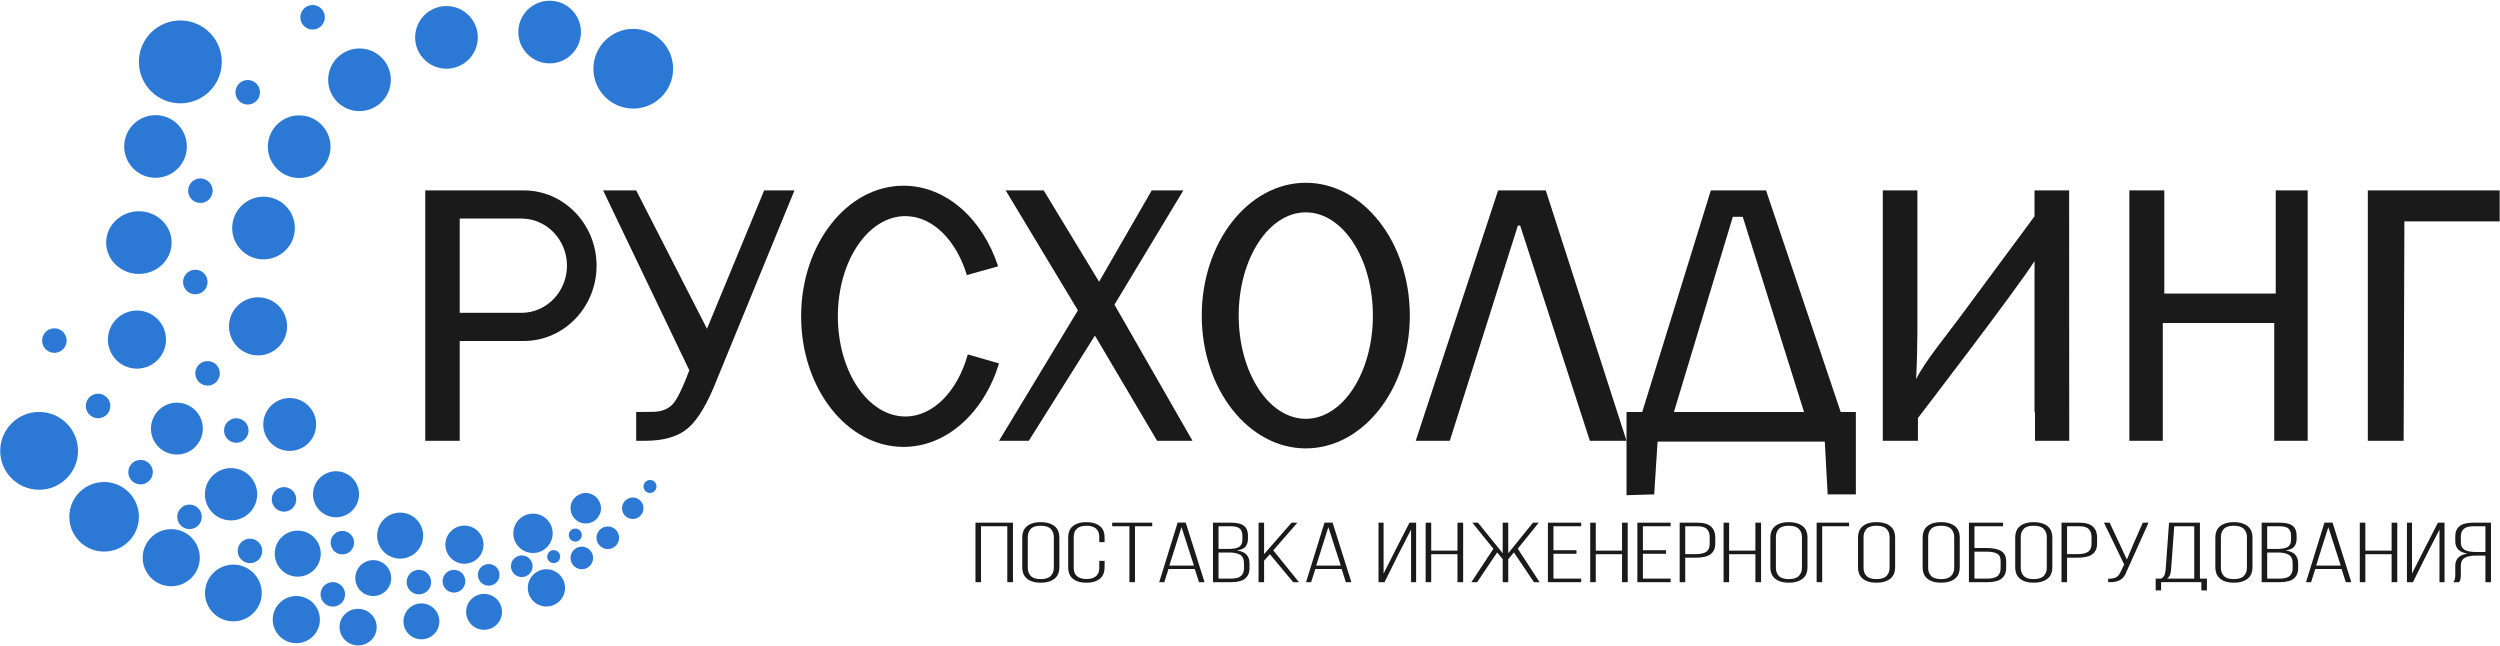 <?xml version="1.0" encoding="UTF-8"?> <svg xmlns="http://www.w3.org/2000/svg" width="2919" height="754" viewBox="0 0 2919 754" fill="none"> <path d="M1145.43 614.441V679.735H1138.96V610.273H1182.73V679.735H1176.12V614.441H1145.43Z" fill="#1A1A1A"></path> <path d="M1193.57 627.244C1193.57 624.73 1193.99 622.398 1194.84 620.248C1195.68 618.098 1196.97 616.246 1198.71 614.691C1200.44 613.136 1202.67 611.913 1205.4 611.019C1208.12 610.126 1211.35 609.68 1215.11 609.68C1218.86 609.68 1222.12 610.126 1224.89 611.019C1227.66 611.913 1229.94 613.136 1231.72 614.691C1233.5 616.246 1234.82 618.098 1235.66 620.248C1236.51 622.398 1236.93 624.73 1236.93 627.244V662.768C1236.93 665.282 1236.51 667.614 1235.66 669.764C1234.82 671.914 1233.5 673.766 1231.72 675.321C1229.94 676.876 1227.66 678.1 1224.89 678.993C1222.12 679.886 1218.86 680.332 1215.11 680.332C1211.35 680.332 1208.12 679.886 1205.4 678.993C1202.67 678.1 1200.44 676.876 1198.71 675.321C1196.97 673.766 1195.68 671.914 1194.84 669.764C1193.99 667.614 1193.57 665.282 1193.57 662.768V627.244ZM1200.05 663.066C1200.05 666.837 1201.2 669.963 1203.49 672.443C1205.79 674.924 1209.67 676.165 1215.11 676.165C1220.55 676.165 1224.47 674.924 1226.86 672.443C1229.26 669.963 1230.45 666.837 1230.45 663.066V626.946C1230.45 623.175 1229.26 620.049 1226.86 617.569C1224.47 615.088 1220.55 613.848 1215.11 613.848C1209.67 613.848 1205.79 615.088 1203.49 617.569C1201.2 620.049 1200.05 623.175 1200.05 626.946V663.066Z" fill="#1A1A1A"></path> <path d="M1268.46 609.688C1272.21 609.688 1275.43 610.134 1278.1 611.027C1280.78 611.921 1282.98 613.144 1284.72 614.699C1286.46 616.254 1287.72 618.106 1288.52 620.256C1289.32 622.406 1289.72 624.738 1289.72 627.252V633.007H1283.52V626.954C1283.52 625.102 1283.27 623.382 1282.75 621.794C1282.23 620.206 1281.36 618.817 1280.14 617.626C1278.92 616.436 1277.38 615.509 1275.5 614.848C1273.62 614.186 1271.32 613.856 1268.6 613.856C1265.88 613.856 1263.58 614.186 1261.7 614.848C1259.83 615.509 1258.28 616.436 1257.06 617.626C1255.84 618.817 1254.97 620.206 1254.45 621.794C1253.94 623.382 1253.68 625.102 1253.68 626.954V663.074C1253.68 664.926 1253.94 666.646 1254.45 668.234C1254.97 669.822 1255.84 671.194 1257.06 672.352C1258.28 673.51 1259.83 674.419 1261.7 675.081C1263.58 675.743 1265.88 676.073 1268.6 676.073C1271.32 676.073 1273.62 675.743 1275.5 675.081C1277.38 674.419 1278.92 673.51 1280.14 672.352C1281.36 671.194 1282.23 669.822 1282.75 668.234C1283.27 666.646 1283.52 664.926 1283.52 663.074V654.838H1289.72V662.776C1289.72 665.29 1289.32 667.622 1288.52 669.772C1287.72 671.922 1286.46 673.774 1284.72 675.329C1282.98 676.884 1280.78 678.108 1278.1 679.001C1275.43 679.894 1272.21 680.34 1268.46 680.34C1264.71 680.34 1261.49 679.894 1258.82 679.001C1256.14 678.108 1253.94 676.884 1252.2 675.329C1250.47 673.774 1249.2 671.922 1248.4 669.772C1247.6 667.622 1247.2 665.29 1247.2 662.776V627.252C1247.2 624.738 1247.6 622.406 1248.4 620.256C1249.2 618.106 1250.47 616.254 1252.2 614.699C1253.94 613.144 1256.14 611.921 1258.82 611.027C1261.49 610.134 1264.71 609.688 1268.46 609.688Z" fill="#1A1A1A"></path> <path d="M1318.72 679.743V614.449H1298.59V610.281H1345.33V614.449H1325.2V679.743H1318.72Z" fill="#1A1A1A"></path> <path d="M1364.33 664.368L1359.4 679.749H1353.49L1375.03 610.188H1384.46L1406.42 679.749H1399.95L1395.02 664.368H1364.33ZM1365.32 660.399H1394.03L1379.53 615.447L1365.32 660.399Z" fill="#1A1A1A"></path> <path d="M1436.97 610.281C1444.38 610.281 1449.59 611.538 1452.6 614.052C1455.6 616.566 1457.1 620.237 1457.1 625.067V629.036C1457.1 632.807 1456.19 635.85 1454.36 638.165C1452.53 640.481 1449.12 642.002 1444.15 642.73C1449.5 643.457 1453.3 645.128 1455.55 647.741C1457.8 650.354 1458.93 653.645 1458.93 657.614V663.667C1458.93 668.695 1457.24 672.631 1453.86 675.476C1450.48 678.321 1444.99 679.743 1437.39 679.743H1416.28V610.281H1436.97ZM1433.73 640.944C1436.64 640.944 1439.15 640.778 1441.26 640.447C1443.38 640.117 1445.14 639.538 1446.54 638.711C1447.95 637.884 1448.98 636.759 1449.64 635.337C1450.3 633.915 1450.63 632.112 1450.63 629.929V625.464C1450.63 621.825 1449.64 619.08 1447.67 617.227C1445.7 615.375 1442.09 614.449 1436.83 614.449H1422.75V640.944H1433.73ZM1437.39 675.575C1442.84 675.575 1446.71 674.55 1449.01 672.499C1451.31 670.448 1452.46 667.471 1452.46 663.568V657.317C1452.46 652.818 1451 649.659 1448.09 647.84C1445.18 646.021 1440.82 645.111 1435 645.111H1422.75V675.575H1437.39Z" fill="#1A1A1A"></path> <path d="M1482.72 647.096L1475.96 654.637V679.743H1469.49V610.281H1475.96V646.997L1508.06 610.281H1514.82L1486.66 642.631L1516.65 679.743H1509.89L1482.72 647.096Z" fill="#1A1A1A"></path> <path d="M1535.79 664.368L1530.86 679.749H1524.95L1546.49 610.188H1555.92L1577.88 679.749H1571.41L1566.48 664.368H1535.79ZM1536.78 660.399H1565.49L1550.99 615.447L1536.78 660.399Z" fill="#1A1A1A"></path> <path d="M1632.78 647.096L1616.59 679.743H1609.55V610.281H1615.47V669.721L1629.82 641.341L1645.73 610.281H1653.47V679.743H1647.56V618.319L1632.78 647.096Z" fill="#1A1A1A"></path> <path d="M1671.07 647.096V679.743H1664.59V610.281H1671.07V642.928H1701.76V610.281H1708.37V679.743H1701.76V647.096H1671.07Z" fill="#1A1A1A"></path> <path d="M1767.64 645.012L1761.02 652.951V679.743H1754.55V652.851L1748.07 645.012L1724.71 679.743H1717.95L1743.71 640.745L1719.07 610.281H1725.69L1754.55 646.004V610.281H1761.02V646.004L1789.88 610.281H1796.64L1772.14 640.646L1797.62 679.743H1791.01L1767.64 645.012Z" fill="#1A1A1A"></path> <path d="M1840.7 642.432V646.6H1813.81V675.575H1846.19V679.743H1807.34V610.281H1846.19V614.449H1813.81V642.432H1840.7Z" fill="#1A1A1A"></path> <path d="M1863.22 647.096V679.743H1856.75V610.281H1863.22V642.928H1893.91V610.281H1900.52V679.743H1893.91V647.096H1863.22Z" fill="#1A1A1A"></path> <path d="M1945.15 642.432V646.6H1918.26V675.575H1950.64V679.743H1911.79V610.281H1950.64V614.449H1918.26V642.432H1945.15Z" fill="#1A1A1A"></path> <path d="M1981.61 610.281C1989.21 610.281 1994.63 611.819 1997.87 614.895C2001.11 617.972 2002.73 622.057 2002.73 627.15V634.692C2002.73 640.249 2000.9 644.384 1997.24 647.096C1993.58 649.808 1987.8 651.164 1979.92 651.164H1967.67V679.743H1961.2V610.281H1981.61ZM1979.92 646.997C1985.65 646.997 1989.8 646.054 1992.38 644.169C1994.96 642.283 1996.25 639.224 1996.25 634.99V626.853C1996.25 623.082 1995.19 620.072 1993.08 617.823C1990.97 615.574 1987.15 614.449 1981.61 614.449H1967.67V646.997H1979.92Z" fill="#1A1A1A"></path> <path d="M2018.91 647.096V679.743H2012.44V610.281H2018.91V642.928H2049.6V610.281H2056.22V679.743H2049.6V647.096H2018.91Z" fill="#1A1A1A"></path> <path d="M2067.06 627.244C2067.06 624.73 2067.48 622.398 2068.33 620.248C2069.17 618.098 2070.46 616.246 2072.2 614.691C2073.93 613.136 2076.16 611.913 2078.89 611.019C2081.61 610.126 2084.84 609.68 2088.6 609.68C2092.35 609.68 2095.61 610.126 2098.38 611.019C2101.15 611.913 2103.43 613.136 2105.21 614.691C2106.99 616.246 2108.31 618.098 2109.15 620.248C2109.99 622.398 2110.42 624.73 2110.42 627.244V662.768C2110.42 665.282 2109.99 667.614 2109.15 669.764C2108.31 671.914 2106.99 673.766 2105.21 675.321C2103.43 676.876 2101.15 678.1 2098.38 678.993C2095.61 679.886 2092.35 680.332 2088.6 680.332C2084.84 680.332 2081.61 679.886 2078.89 678.993C2076.16 678.1 2073.93 676.876 2072.2 675.321C2070.46 673.766 2069.17 671.914 2068.33 669.764C2067.48 667.614 2067.06 665.282 2067.06 662.768V627.244ZM2073.54 663.066C2073.54 666.837 2074.68 669.963 2076.98 672.443C2079.28 674.924 2083.15 676.165 2088.6 676.165C2094.04 676.165 2097.96 674.924 2100.35 672.443C2102.75 669.963 2103.94 666.837 2103.94 663.066V626.946C2103.94 623.175 2102.75 620.049 2100.35 617.569C2097.96 615.088 2094.04 613.848 2088.6 613.848C2083.15 613.848 2079.28 615.088 2076.98 617.569C2074.68 620.049 2073.54 623.175 2073.54 626.946V663.066Z" fill="#1A1A1A"></path> <path d="M2127.59 614.441V679.735H2121.11V610.273H2158.98V614.441H2127.59Z" fill="#1A1A1A"></path> <path d="M2169.4 627.244C2169.4 624.73 2169.82 622.398 2170.67 620.248C2171.51 618.098 2172.8 616.246 2174.54 614.691C2176.27 613.136 2178.5 611.913 2181.23 611.019C2183.95 610.126 2187.18 609.68 2190.94 609.68C2194.69 609.68 2197.95 610.126 2200.72 611.019C2203.49 611.913 2205.77 613.136 2207.55 614.691C2209.33 616.246 2210.65 618.098 2211.49 620.248C2212.33 622.398 2212.76 624.73 2212.76 627.244V662.768C2212.76 665.282 2212.33 667.614 2211.49 669.764C2210.65 671.914 2209.33 673.766 2207.55 675.321C2205.77 676.876 2203.49 678.1 2200.72 678.993C2197.95 679.886 2194.69 680.332 2190.94 680.332C2187.18 680.332 2183.95 679.886 2181.23 678.993C2178.5 678.1 2176.27 676.876 2174.54 675.321C2172.8 673.766 2171.51 671.914 2170.67 669.764C2169.82 667.614 2169.4 665.282 2169.4 662.768V627.244ZM2175.88 663.066C2175.88 666.837 2177.02 669.963 2179.32 672.443C2181.62 674.924 2185.49 676.165 2190.94 676.165C2196.38 676.165 2200.3 674.924 2202.69 672.443C2205.08 669.963 2206.28 666.837 2206.28 663.066V626.946C2206.28 623.175 2205.08 620.049 2202.69 617.569C2200.3 615.088 2196.38 613.848 2190.94 613.848C2185.49 613.848 2181.62 615.088 2179.32 617.569C2177.02 620.049 2175.88 623.175 2175.88 626.946V663.066Z" fill="#1A1A1A"></path> <path d="M2244.85 627.244C2244.85 624.73 2245.27 622.398 2246.12 620.248C2246.96 618.098 2248.25 616.246 2249.99 614.691C2251.72 613.136 2253.95 611.913 2256.68 611.019C2259.4 610.126 2262.63 609.68 2266.39 609.68C2270.14 609.68 2273.4 610.126 2276.17 611.019C2278.94 611.913 2281.22 613.136 2283 614.691C2284.78 616.246 2286.1 618.098 2286.94 620.248C2287.78 622.398 2288.21 624.73 2288.21 627.244V662.768C2288.21 665.282 2287.78 667.614 2286.94 669.764C2286.1 671.914 2284.78 673.766 2283 675.321C2281.22 676.876 2278.94 678.1 2276.17 678.993C2273.4 679.886 2270.14 680.332 2266.39 680.332C2262.63 680.332 2259.4 679.886 2256.68 678.993C2253.95 678.1 2251.72 676.876 2249.99 675.321C2248.25 673.766 2246.96 671.914 2246.12 669.764C2245.27 667.614 2244.85 665.282 2244.85 662.768V627.244ZM2251.33 663.066C2251.33 666.837 2252.47 669.963 2254.77 672.443C2257.07 674.924 2260.94 676.165 2266.39 676.165C2271.83 676.165 2275.75 674.924 2278.14 672.443C2280.54 669.963 2281.73 666.837 2281.73 663.066V626.946C2281.73 623.175 2280.54 620.049 2278.14 617.569C2275.75 615.088 2271.83 613.848 2266.39 613.848C2260.94 613.848 2257.07 615.088 2254.77 617.569C2252.47 620.049 2251.33 623.175 2251.33 626.946V663.066Z" fill="#1A1A1A"></path> <path d="M2319.46 639.852C2327.06 639.852 2332.79 641.043 2336.63 643.424C2340.48 645.806 2342.41 649.775 2342.41 655.332V663.171C2342.41 668.464 2340.69 672.549 2337.27 675.426C2333.84 678.304 2328.28 679.743 2320.59 679.743H2298.91V610.281H2338.75V614.449H2305.38V639.852H2319.46ZM2320.59 675.575C2326.12 675.575 2330.07 674.55 2332.41 672.499C2334.76 670.448 2335.93 667.438 2335.93 663.469V655.034C2335.93 650.801 2334.55 647.923 2331.78 646.401C2329.01 644.88 2324.9 644.119 2319.46 644.119H2305.38V675.575H2320.59Z" fill="#1A1A1A"></path> <path d="M2352.96 627.244C2352.96 624.73 2353.38 622.398 2354.23 620.248C2355.07 618.098 2356.36 616.246 2358.1 614.691C2359.84 613.136 2362.06 611.913 2364.78 611.019C2367.51 610.126 2370.75 609.68 2374.5 609.68C2378.25 609.68 2381.51 610.126 2384.28 611.019C2387.05 611.913 2389.33 613.136 2391.11 614.691C2392.89 616.246 2394.21 618.098 2395.05 620.248C2395.9 622.398 2396.32 624.73 2396.32 627.244V662.768C2396.32 665.282 2395.9 667.614 2395.05 669.764C2394.21 671.914 2392.89 673.766 2391.11 675.321C2389.33 676.876 2387.05 678.1 2384.28 678.993C2381.51 679.886 2378.25 680.332 2374.5 680.332C2370.75 680.332 2367.51 679.886 2364.78 678.993C2362.06 678.1 2359.84 676.876 2358.1 675.321C2356.36 673.766 2355.07 671.914 2354.23 669.764C2353.38 667.614 2352.96 665.282 2352.96 662.768V627.244ZM2359.44 663.066C2359.44 666.837 2360.59 669.963 2362.89 672.443C2365.18 674.924 2369.06 676.165 2374.5 676.165C2379.94 676.165 2383.86 674.924 2386.25 672.443C2388.65 669.963 2389.84 666.837 2389.84 663.066V626.946C2389.84 623.175 2388.65 620.049 2386.25 617.569C2383.86 615.088 2379.94 613.848 2374.5 613.848C2369.06 613.848 2365.18 615.088 2362.89 617.569C2360.59 620.049 2359.44 623.175 2359.44 626.946V663.066Z" fill="#1A1A1A"></path> <path d="M2427.43 610.281C2435.03 610.281 2440.45 611.819 2443.69 614.895C2446.93 617.972 2448.55 622.057 2448.55 627.15V634.692C2448.55 640.249 2446.72 644.384 2443.06 647.096C2439.4 649.808 2433.62 651.164 2425.74 651.164H2413.49V679.743H2407.02V610.281H2427.43ZM2425.74 646.997C2431.47 646.997 2435.62 646.054 2438.2 644.169C2440.78 642.283 2442.07 639.224 2442.07 634.99V626.853C2442.07 623.082 2441.02 620.072 2438.9 617.823C2436.79 615.574 2432.97 614.449 2427.43 614.449H2413.49V646.997H2425.74Z" fill="#1A1A1A"></path> <path d="M2483.18 666.843C2482.34 668.96 2481.42 670.829 2480.44 672.449C2479.45 674.07 2478.14 675.443 2476.49 676.567C2474.85 677.692 2472.83 678.536 2470.44 679.098C2468.05 679.66 2465.07 679.875 2461.5 679.743V675.674C2466.01 675.741 2469.27 675.096 2471.29 673.739C2473.3 672.383 2474.92 670.316 2476.14 667.537L2480.22 659.103L2456.57 610.281H2463.19L2474.73 634.791L2483.32 653.347L2491.2 634.692L2501.9 610.281H2508.66L2483.18 666.843Z" fill="#1A1A1A"></path> <path d="M2570.32 689.36V679.735H2523.3V689.36H2516.97V675.568H2523.73C2525.7 674.113 2526.96 672.458 2527.53 670.606C2528.09 668.753 2528.46 666.703 2528.65 664.453L2532.59 610.273H2568.63V675.568H2576.8V689.36H2570.32ZM2534.99 664.453C2534.8 666.835 2534.45 668.936 2533.93 670.755C2533.42 672.575 2532.22 674.179 2530.34 675.568H2562.02V614.442H2538.65L2534.99 664.453Z" fill="#1A1A1A"></path> <path d="M2586.64 627.244C2586.64 624.73 2587.06 622.398 2587.91 620.248C2588.75 618.098 2590.04 616.246 2591.78 614.691C2593.51 613.136 2595.74 611.913 2598.46 611.019C2601.19 610.126 2604.42 609.68 2608.18 609.68C2611.93 609.68 2615.19 610.126 2617.96 611.019C2620.73 611.913 2623.01 613.136 2624.79 614.691C2626.57 616.246 2627.89 618.098 2628.73 620.248C2629.58 622.398 2630 624.73 2630 627.244V662.768C2630 665.282 2629.58 667.614 2628.73 669.764C2627.89 671.914 2626.57 673.766 2624.79 675.321C2623.01 676.876 2620.73 678.1 2617.96 678.993C2615.19 679.886 2611.93 680.332 2608.18 680.332C2604.42 680.332 2601.19 679.886 2598.46 678.993C2595.74 678.1 2593.51 676.876 2591.78 675.321C2590.04 673.766 2588.75 671.914 2587.91 669.764C2587.06 667.614 2586.64 665.282 2586.64 662.768V627.244ZM2593.12 663.066C2593.12 666.837 2594.27 669.963 2596.56 672.443C2598.86 674.924 2602.73 676.165 2608.18 676.165C2613.62 676.165 2617.54 674.924 2619.93 672.443C2622.33 669.963 2623.52 666.837 2623.52 663.066V626.946C2623.52 623.175 2622.33 620.049 2619.93 617.569C2617.54 615.088 2613.62 613.848 2608.18 613.848C2602.73 613.848 2598.86 615.088 2596.56 617.569C2594.27 620.049 2593.12 623.175 2593.12 626.946V663.066Z" fill="#1A1A1A"></path> <path d="M2661.39 610.281C2668.8 610.281 2674.01 611.538 2677.02 614.052C2680.02 616.566 2681.52 620.237 2681.52 625.067V629.036C2681.52 632.807 2680.61 635.85 2678.78 638.165C2676.95 640.481 2673.54 642.002 2668.57 642.73C2673.92 643.457 2677.72 645.128 2679.97 647.741C2682.22 650.354 2683.35 653.645 2683.35 657.614V663.667C2683.35 668.695 2681.66 672.631 2678.28 675.476C2674.9 678.321 2669.41 679.743 2661.81 679.743H2640.7V610.281H2661.39ZM2658.15 640.944C2661.06 640.944 2663.57 640.778 2665.68 640.447C2667.8 640.117 2669.56 639.538 2670.96 638.711C2672.37 637.884 2673.4 636.759 2674.06 635.337C2674.72 633.915 2675.05 632.112 2675.05 629.929V625.464C2675.05 621.825 2674.06 619.08 2672.09 617.227C2670.12 615.375 2666.51 614.449 2661.25 614.449H2647.17V640.944H2658.15ZM2661.81 675.575C2667.26 675.575 2671.13 674.55 2673.43 672.499C2675.73 670.448 2676.88 667.471 2676.88 663.568V657.317C2676.88 652.818 2675.42 649.659 2672.51 647.84C2669.6 646.021 2665.24 645.111 2659.42 645.111H2647.17V675.575H2661.81Z" fill="#1A1A1A"></path> <path d="M2703.34 664.368L2698.41 679.749H2692.5L2714.04 610.188H2723.47L2745.43 679.749H2738.96L2734.03 664.368H2703.34ZM2704.32 660.399H2733.04L2718.54 615.447L2704.32 660.399Z" fill="#1A1A1A"></path> <path d="M2761.76 647.096V679.743H2755.29V610.281H2761.76V642.928H2792.45V610.281H2799.06V679.743H2792.45V647.096H2761.76Z" fill="#1A1A1A"></path> <path d="M2833.56 647.096L2817.37 679.743H2810.33V610.281H2816.25V669.721L2830.6 641.341L2846.51 610.281H2854.25V679.743H2848.34V618.319L2833.56 647.096Z" fill="#1A1A1A"></path> <path d="M2891.7 648.684C2888.88 648.684 2886.35 648.866 2884.1 649.229C2881.85 649.593 2879.9 650.222 2878.26 651.115C2876.61 652.008 2875.37 653.215 2874.53 654.737C2873.68 656.258 2873.26 658.177 2873.26 660.492V671.407C2873.26 673.326 2873.12 674.93 2872.84 676.22C2872.56 677.51 2871.99 678.684 2871.15 679.743H2864.39C2865.42 678.618 2866.08 677.312 2866.36 675.823C2866.64 674.335 2866.78 672.863 2866.78 671.407V660.591C2866.78 656.821 2867.89 653.711 2870.09 651.264C2872.3 648.816 2875.93 647.195 2881 646.401C2871.52 644.88 2866.78 640.084 2866.78 632.013V625.96C2866.78 621.064 2868.43 617.227 2871.71 614.449C2875 611.67 2880.39 610.281 2887.9 610.281H2908.45V679.743H2901.98V648.684H2891.7ZM2888.04 614.449C2882.69 614.449 2878.89 615.491 2876.64 617.575C2874.39 619.659 2873.26 622.586 2873.26 626.357V632.906C2873.26 635.221 2873.68 637.14 2874.53 638.661C2875.37 640.183 2876.57 641.374 2878.12 642.234C2879.66 643.094 2881.56 643.689 2883.82 644.02C2886.07 644.351 2888.65 644.516 2891.56 644.516H2901.98V614.449H2888.04Z" fill="#1A1A1A"></path> <path d="M1392.36 514.659H1351.03L1278.42 391.814L1201.25 514.659H1166.46L1258.57 362.369L1174.22 222.289H1218.6L1283.31 328.938L1344.76 222.289H1381.69L1301.25 355.729L1392.36 514.659Z" fill="#1A1A1A"></path> <path fill-rule="evenodd" clip-rule="evenodd" d="M1524.64 213.398C1591.68 213.398 1646.11 282.885 1646.11 368.473C1646.11 454.061 1591.68 523.547 1524.64 523.547C1457.6 523.547 1403.17 454.061 1403.17 368.473C1403.17 282.885 1457.6 213.398 1524.64 213.398ZM1524.64 247.931C1567.88 247.931 1602.98 301.944 1602.98 368.473C1602.98 435.002 1567.88 489.015 1524.64 489.015C1481.4 489.015 1446.3 435.002 1446.3 368.473C1446.3 301.944 1481.4 247.931 1524.64 247.931Z" fill="#1A1A1A"></path> <path d="M1692.78 514.659H1653L1749.21 222.289H1804.84L1899.12 514.659H1856.31L1774.95 263.394H1772.26L1692.78 514.659Z" fill="#1A1A1A"></path> <path d="M1917.46 481.029L1997.59 222.289H2062.04L2149.2 481.029H2166.9V577.246H2133.98L2130.62 515.579H1935.4L1931.43 577.246L1899.12 578.187V481.029H1917.46ZM1954.48 481.029H2106.39L2034.82 253.103H2023.27L1954.48 481.029Z" fill="#1A1A1A"></path> <path d="M2375.51 304.85C2355.9 336.252 2239.38 488.099 2239.38 488.099V514.659H2198.35V222.289H2238.76V386.359C2238.76 399.638 2238.24 426.606 2237.21 442.742C2246.96 422.893 2272.95 391.214 2286.98 372.222L2375.51 252.582V222.289H2415.92L2416.03 514.659H2376.05V481.029H2375.51V304.85Z" fill="#1A1A1A"></path> <path d="M2764.66 514.659V222.289H2918.62V258.474H2807.37L2806.5 514.659H2764.66Z" fill="#1A1A1A"></path> <path fill-rule="evenodd" clip-rule="evenodd" d="M2657.15 222.289V342.769H2527.04V222.289H2486.24V514.659H2525.29V377.159H2655.41V514.659H2694.46V222.289H2657.15Z" fill="#1A1A1A"></path> <path fill-rule="evenodd" clip-rule="evenodd" d="M496.537 222.289H611.51C658.445 222.289 696.55 261.688 696.55 310.216C696.55 358.555 658.742 397.836 612.06 398.142L611.51 398.143H536.773V514.659H496.537V222.289ZM608.751 365.262H536.773V255.17H608.751C638.135 255.17 661.99 279.835 661.99 310.216C661.99 340.478 638.32 365.07 609.095 365.261L608.751 365.262Z" fill="#1A1A1A"></path> <path d="M804.85 432.359L704.171 222.289H742.802L825.478 383.871L892.246 222.289H927.642L837.436 442.262C826.421 470.535 815.136 489.67 803.583 499.665C792.03 509.661 775.305 514.659 753.408 514.659H742.802V481.029L760.72 480.887C772.945 480.887 779.194 477.636 784.433 472.995C789.672 468.354 796.79 453.064 800.82 442.64L804.85 432.359Z" fill="#1A1A1A"></path> <path fill-rule="evenodd" clip-rule="evenodd" d="M1166.46 424.311C1149.15 481.324 1105.72 521.802 1054.94 521.802C988.96 521.802 935.394 453.477 935.394 369.319C935.394 285.161 988.96 216.836 1054.94 216.836C1104.71 216.836 1147.42 255.721 1165.4 310.951L1128.94 321.183H1128.93C1116.56 280.609 1089.03 252.348 1057.09 252.348C1013.6 252.348 978.28 304.761 978.28 369.319C978.28 433.877 1013.6 486.29 1057.09 486.29C1089.99 486.29 1118.2 456.318 1130 413.788L1166.46 424.311Z" fill="#1A1A1A"></path> <path d="M181.597 207.609C201.803 207.609 218.183 191.229 218.183 171.024C218.183 150.818 201.803 134.438 181.597 134.438C161.391 134.438 145.011 150.818 145.011 171.024C145.011 191.229 161.391 207.609 181.597 207.609Z" fill="#2C79D5"></path> <path d="M121.547 644.031C143.982 644.031 162.168 625.845 162.168 603.41C162.168 580.976 143.982 562.789 121.547 562.789C99.113 562.789 80.926 580.976 80.926 603.41C80.926 625.845 99.113 644.031 121.547 644.031Z" fill="#2C79D5"></path> <path d="M45.677 571.858C70.767 571.858 91.106 551.519 91.106 526.429C91.106 501.339 70.767 481 45.677 481C20.587 481 0.248 501.339 0.248 526.429C0.248 551.519 20.587 571.858 45.677 571.858Z" fill="#2C79D5"></path> <path fill-rule="evenodd" clip-rule="evenodd" d="M678.137 41.322C675.982 61.399 657.932 75.95 637.855 73.795C617.777 71.64 603.227 53.59 605.382 33.513C607.537 13.436 625.586 -1.115 645.664 1.04C665.741 3.195 680.292 21.245 678.137 41.322Z" fill="#2C79D5"></path> <path fill-rule="evenodd" clip-rule="evenodd" d="M557.669 47.556C555.515 67.633 537.465 82.184 517.388 80.029C497.31 77.874 482.76 59.824 484.914 39.747C487.069 19.67 505.119 5.119 525.196 7.274C545.274 9.429 559.824 27.478 557.669 47.556Z" fill="#2C79D5"></path> <path fill-rule="evenodd" clip-rule="evenodd" d="M456.119 97.072C453.964 117.149 435.915 131.7 415.837 129.545C395.76 127.39 381.209 109.34 383.364 89.263C385.519 69.186 403.569 54.635 423.646 56.79C443.723 58.945 458.274 76.995 456.119 97.072Z" fill="#2C79D5"></path> <path fill-rule="evenodd" clip-rule="evenodd" d="M385.7 175.189C383.545 195.266 365.496 209.817 345.418 207.662C325.341 205.507 310.79 187.457 312.945 167.38C315.1 147.303 333.15 132.752 353.227 134.907C373.304 137.062 387.855 155.112 385.7 175.189Z" fill="#2C79D5"></path> <path fill-rule="evenodd" clip-rule="evenodd" d="M344.064 270.157C341.909 290.235 323.86 304.785 303.782 302.63C283.705 300.476 269.154 282.426 271.309 262.349C273.464 242.271 291.514 227.721 311.591 229.875C331.668 232.03 346.219 250.08 344.064 270.157Z" fill="#2C79D5"></path> <path fill-rule="evenodd" clip-rule="evenodd" d="M193.632 400.128C191.634 418.741 174.9 432.232 156.286 430.234C137.672 428.236 124.182 411.502 126.179 392.888C128.177 374.274 144.911 360.784 163.525 362.782C182.139 364.78 195.629 381.514 193.632 400.128Z" fill="#2C79D5"></path> <path fill-rule="evenodd" clip-rule="evenodd" d="M236.653 503.674C234.87 520.289 219.933 532.33 203.318 530.547C186.704 528.764 174.662 513.827 176.445 497.212C178.229 480.597 193.166 468.556 209.781 470.339C226.395 472.122 238.437 487.059 236.653 503.674Z" fill="#2C79D5"></path> <path fill-rule="evenodd" clip-rule="evenodd" d="M368.951 498.905C367.132 515.847 351.901 528.126 334.959 526.307C318.016 524.489 305.738 509.257 307.556 492.315C309.375 475.373 324.606 463.094 341.548 464.913C358.49 466.731 370.769 481.962 368.951 498.905Z" fill="#2C79D5"></path> <path fill-rule="evenodd" clip-rule="evenodd" d="M419.044 579.966C417.462 594.711 404.205 605.398 389.46 603.815C374.715 602.232 364.028 588.976 365.611 574.231C367.194 559.486 380.45 548.799 395.195 550.382C409.94 551.964 420.627 565.221 419.044 579.966Z" fill="#2C79D5"></path> <path fill-rule="evenodd" clip-rule="evenodd" d="M374.352 649.294C372.77 664.039 359.514 674.726 344.768 673.143C330.023 671.561 319.337 658.304 320.919 643.559C322.502 628.814 335.758 618.127 350.503 619.71C365.249 621.293 375.935 634.549 374.352 649.294Z" fill="#2C79D5"></path> <path fill-rule="evenodd" clip-rule="evenodd" d="M456.639 677.203C455.404 688.708 445.061 697.046 433.557 695.811C422.052 694.576 413.714 684.233 414.949 672.729C416.184 661.224 426.527 652.886 438.031 654.121C449.536 655.356 457.874 665.699 456.639 677.203Z" fill="#2C79D5"></path> <path fill-rule="evenodd" clip-rule="evenodd" d="M512.879 727.735C511.644 739.24 501.302 747.578 489.797 746.343C478.292 745.108 469.954 734.765 471.189 723.26C472.424 711.756 482.767 703.418 494.271 704.653C505.776 705.887 514.114 716.23 512.879 727.735Z" fill="#2C79D5"></path> <path fill-rule="evenodd" clip-rule="evenodd" d="M586.04 716.617C584.805 728.122 574.462 736.46 562.957 735.225C551.453 733.99 543.115 723.647 544.349 712.143C545.584 700.638 555.927 692.3 567.432 693.535C578.937 694.77 587.274 705.112 586.04 716.617Z" fill="#2C79D5"></path> <path fill-rule="evenodd" clip-rule="evenodd" d="M564.416 638.327C563.105 650.548 552.118 659.405 539.897 658.093C527.677 656.781 518.82 645.795 520.131 633.574C521.443 621.354 532.43 612.497 544.65 613.808C556.871 615.12 565.728 626.107 564.416 638.327Z" fill="#2C79D5"></path> <path fill-rule="evenodd" clip-rule="evenodd" d="M645.179 625.149C643.826 637.761 632.487 646.902 619.875 645.548C607.262 644.194 598.122 632.856 599.475 620.243C600.829 607.631 612.168 598.49 624.78 599.844C637.392 601.198 646.533 612.536 645.179 625.149Z" fill="#2C79D5"></path> <path fill-rule="evenodd" clip-rule="evenodd" d="M701.647 595.34C700.598 605.111 691.814 612.192 682.043 611.143C672.272 610.095 665.19 601.31 666.239 591.539C667.288 581.768 676.072 574.687 685.843 575.736C695.614 576.784 702.695 585.569 701.647 595.34Z" fill="#2C79D5"></path> <path fill-rule="evenodd" clip-rule="evenodd" d="M692.459 652.858C691.681 660.101 685.17 665.35 677.927 664.573C670.684 663.795 665.435 657.284 666.212 650.041C666.99 642.798 673.501 637.549 680.744 638.326C687.987 639.104 693.236 645.615 692.459 652.858Z" fill="#2C79D5"></path> <path fill-rule="evenodd" clip-rule="evenodd" d="M621.777 662.489C621.032 669.424 614.797 674.451 607.861 673.706C600.926 672.962 595.899 666.727 596.644 659.791C597.388 652.855 603.623 647.829 610.559 648.573C617.495 649.318 622.521 655.553 621.777 662.489Z" fill="#2C79D5"></path> <path fill-rule="evenodd" clip-rule="evenodd" d="M583.184 672.566C582.44 679.502 576.205 684.529 569.269 683.784C562.334 683.04 557.307 676.805 558.052 669.869C558.796 662.933 565.031 657.907 571.967 658.651C578.902 659.396 583.929 665.631 583.184 672.566Z" fill="#2C79D5"></path> <path fill-rule="evenodd" clip-rule="evenodd" d="M543.247 680.046C542.464 687.339 535.908 692.625 528.614 691.842C521.321 691.059 516.036 684.503 516.818 677.209C517.601 669.916 524.158 664.631 531.451 665.413C538.744 666.196 544.03 672.753 543.247 680.046Z" fill="#2C79D5"></path> <path fill-rule="evenodd" clip-rule="evenodd" d="M503.346 681.187C502.502 689.045 495.437 694.741 487.578 693.897C479.72 693.054 474.024 685.989 474.867 678.13C475.711 670.271 482.776 664.576 490.635 665.419C498.494 666.263 504.189 673.328 503.346 681.187Z" fill="#2C79D5"></path> <path fill-rule="evenodd" clip-rule="evenodd" d="M402.842 695.506C401.999 703.365 394.934 709.061 387.075 708.217C379.216 707.374 373.521 700.309 374.364 692.45C375.208 684.591 382.273 678.896 390.132 679.739C397.99 680.583 403.686 687.648 402.842 695.506Z" fill="#2C79D5"></path> <path fill-rule="evenodd" clip-rule="evenodd" d="M306.118 644.78C305.275 652.638 298.21 658.334 290.351 657.49C282.492 656.647 276.797 649.582 277.64 641.723C278.484 633.864 285.549 628.169 293.407 629.012C301.266 629.856 306.962 636.921 306.118 644.78Z" fill="#2C79D5"></path> <path fill-rule="evenodd" clip-rule="evenodd" d="M235.499 604.998C234.656 612.857 227.591 618.553 219.732 617.709C211.873 616.866 206.178 609.801 207.021 601.942C207.865 594.083 214.93 588.388 222.789 589.231C230.647 590.075 236.343 597.14 235.499 604.998Z" fill="#2C79D5"></path> <path fill-rule="evenodd" clip-rule="evenodd" d="M178.355 552.819C177.512 560.678 170.447 566.373 162.588 565.53C154.729 564.686 149.034 557.621 149.877 549.763C150.72 541.904 157.786 536.208 165.644 537.052C173.503 537.895 179.199 544.96 178.355 552.819Z" fill="#2C79D5"></path> <path fill-rule="evenodd" clip-rule="evenodd" d="M128.744 475.537C127.9 483.396 120.835 489.091 112.977 488.248C105.118 487.404 99.422 480.339 100.266 472.481C101.109 464.622 108.174 458.926 116.033 459.77C123.892 460.613 129.587 467.678 128.744 475.537Z" fill="#2C79D5"></path> <path fill-rule="evenodd" clip-rule="evenodd" d="M77.71 399.179C76.867 407.037 69.802 412.733 61.943 411.889C54.084 411.046 48.389 403.981 49.232 396.122C50.076 388.263 57.141 382.568 64.999 383.411C72.858 384.255 78.554 391.32 77.71 399.179Z" fill="#2C79D5"></path> <path fill-rule="evenodd" clip-rule="evenodd" d="M345.836 584.6C344.992 592.459 337.927 598.154 330.068 597.311C322.21 596.467 316.514 589.402 317.358 581.544C318.201 573.685 325.266 567.989 333.125 568.833C340.984 569.676 346.679 576.741 345.836 584.6Z" fill="#2C79D5"></path> <path fill-rule="evenodd" clip-rule="evenodd" d="M290.149 504.187C289.305 512.045 282.24 517.741 274.382 516.898C266.523 516.054 260.827 508.989 261.671 501.13C262.514 493.271 269.579 487.576 277.438 488.419C285.297 489.263 290.992 496.328 290.149 504.187Z" fill="#2C79D5"></path> <path fill-rule="evenodd" clip-rule="evenodd" d="M256.607 437.428C255.763 445.287 248.698 450.982 240.839 450.139C232.981 449.295 227.285 442.23 228.129 434.371C228.972 426.513 236.037 420.817 243.896 421.661C251.755 422.504 257.45 429.569 256.607 437.428Z" fill="#2C79D5"></path> <path fill-rule="evenodd" clip-rule="evenodd" d="M242.285 330.803C241.441 338.662 234.376 344.358 226.518 343.514C218.659 342.671 212.963 335.606 213.807 327.747C214.65 319.888 221.715 314.193 229.574 315.036C237.433 315.88 243.128 322.945 242.285 330.803Z" fill="#2C79D5"></path> <path fill-rule="evenodd" clip-rule="evenodd" d="M248.221 224.178C247.378 232.037 240.313 237.732 232.454 236.889C224.595 236.045 218.9 228.98 219.743 221.121C220.587 213.263 227.652 207.567 235.51 208.411C243.369 209.254 249.065 216.319 248.221 224.178Z" fill="#2C79D5"></path> <path fill-rule="evenodd" clip-rule="evenodd" d="M303.471 109.272C302.627 117.131 295.562 122.827 287.703 121.983C279.845 121.14 274.149 114.075 274.993 106.216C275.836 98.357 282.901 92.662 290.76 93.505C298.619 94.349 304.314 101.414 303.471 109.272Z" fill="#2C79D5"></path> <path fill-rule="evenodd" clip-rule="evenodd" d="M379.221 21.71C378.377 29.568 371.312 35.264 363.453 34.421C355.595 33.577 349.899 26.512 350.743 18.653C351.586 10.795 358.651 5.099 366.51 5.942C374.369 6.786 380.064 13.851 379.221 21.71Z" fill="#2C79D5"></path> <path fill-rule="evenodd" clip-rule="evenodd" d="M413.366 635.064C412.558 642.588 405.795 648.04 398.272 647.233C390.748 646.425 385.296 639.662 386.104 632.138C386.911 624.615 393.674 619.163 401.198 619.97C408.721 620.778 414.173 627.541 413.366 635.064Z" fill="#2C79D5"></path> <path fill-rule="evenodd" clip-rule="evenodd" d="M722.8 629.288C722.023 636.531 715.511 641.78 708.269 641.002C701.026 640.225 695.776 633.714 696.554 626.471C697.331 619.228 703.843 613.979 711.086 614.756C718.328 615.533 723.578 622.045 722.8 629.288Z" fill="#2C79D5"></path> <path fill-rule="evenodd" clip-rule="evenodd" d="M751.28 594.763C750.542 601.641 744.358 606.626 737.48 605.888C730.601 605.15 725.616 598.966 726.355 592.088C727.093 585.209 733.277 580.225 740.155 580.963C747.033 581.701 752.018 587.885 751.28 594.763Z" fill="#2C79D5"></path> <path fill-rule="evenodd" clip-rule="evenodd" d="M766.5 568.836C766.053 573.004 762.305 576.026 758.137 575.579C753.969 575.131 750.948 571.383 751.395 567.215C751.843 563.047 755.59 560.027 759.758 560.474C763.926 560.921 766.947 564.668 766.5 568.836Z" fill="#2C79D5"></path> <path fill-rule="evenodd" clip-rule="evenodd" d="M679.292 625.556C678.844 629.724 675.097 632.744 670.929 632.296C666.76 631.849 663.74 628.102 664.187 623.934C664.634 619.765 668.382 616.744 672.55 617.192C676.718 617.639 679.739 621.387 679.292 625.556Z" fill="#2C79D5"></path> <path fill-rule="evenodd" clip-rule="evenodd" d="M654.029 650.727C653.582 654.895 649.835 657.916 645.667 657.468C641.498 657.021 638.477 653.274 638.925 649.106C639.372 644.937 643.119 641.916 647.288 642.364C651.456 642.811 654.477 646.558 654.029 650.727Z" fill="#2C79D5"></path> <path fill-rule="evenodd" clip-rule="evenodd" d="M659.64 688.724C658.359 700.662 647.627 709.313 635.69 708.032C623.752 706.751 615.101 696.019 616.382 684.081C617.663 672.144 628.395 663.493 640.333 664.774C652.27 666.055 660.921 676.787 659.64 688.724Z" fill="#2C79D5"></path> <path fill-rule="evenodd" clip-rule="evenodd" d="M439.719 734.536C438.462 746.245 427.77 754.714 415.858 753.436C403.946 752.157 395.295 741.612 396.552 729.903C397.809 718.193 408.5 709.725 420.412 711.003C432.325 712.282 440.976 722.826 439.719 734.536Z" fill="#2C79D5"></path> <path fill-rule="evenodd" clip-rule="evenodd" d="M493.928 628.255C492.345 643 479.089 653.686 464.344 652.104C449.599 650.521 438.912 637.265 440.495 622.52C442.077 607.774 455.334 597.088 470.079 598.671C484.824 600.253 495.511 613.509 493.928 628.255Z" fill="#2C79D5"></path> <path fill-rule="evenodd" clip-rule="evenodd" d="M373.349 726.386C371.727 741.495 358.144 752.445 343.035 750.824C327.926 749.202 316.976 735.619 318.598 720.51C320.22 705.401 333.803 694.451 348.911 696.073C364.02 697.695 374.97 711.278 373.349 726.386Z" fill="#2C79D5"></path> <path fill-rule="evenodd" clip-rule="evenodd" d="M305.423 695.908C303.472 714.083 287.132 727.256 268.957 725.305C250.781 723.354 237.609 707.014 239.559 688.839C241.51 670.663 257.85 657.491 276.026 659.441C294.202 661.392 307.374 677.732 305.423 695.908Z" fill="#2C79D5"></path> <path fill-rule="evenodd" clip-rule="evenodd" d="M233.098 654.73C231.135 673.026 214.686 686.286 196.39 684.322C178.094 682.358 164.834 665.91 166.798 647.614C168.761 629.317 185.21 616.057 203.506 618.021C221.802 619.985 235.062 636.433 233.098 654.73Z" fill="#2C79D5"></path> <path fill-rule="evenodd" clip-rule="evenodd" d="M300.136 580.36C298.337 597.121 283.268 609.269 266.507 607.47C249.746 605.671 237.599 590.602 239.398 573.841C241.197 557.08 256.265 544.932 273.026 546.731C289.787 548.53 301.935 563.599 300.136 580.36Z" fill="#2C79D5"></path> <path fill-rule="evenodd" clip-rule="evenodd" d="M335.039 384.659C333.041 403.273 316.307 416.763 297.693 414.765C279.079 412.767 265.589 396.033 267.586 377.419C269.584 358.805 286.318 345.315 304.932 347.313C323.546 349.311 337.036 366.045 335.039 384.659Z" fill="#2C79D5"></path> <path d="M210.56 120.667C237.286 120.667 258.952 99.001 258.952 72.275C258.952 45.549 237.286 23.883 210.56 23.883C183.834 23.883 162.168 45.549 162.168 72.275C162.168 99.001 183.834 120.667 210.56 120.667Z" fill="#2C79D5"></path> <path fill-rule="evenodd" clip-rule="evenodd" d="M785.67 85.203C782.929 110.741 759.97 129.25 734.432 126.509C708.893 123.768 690.385 100.808 693.126 75.27C695.867 49.732 718.826 31.223 744.364 33.964C769.903 36.705 788.411 59.664 785.67 85.203Z" fill="#2C79D5"></path> <path d="M162.168 319.844C183.273 319.844 200.382 303.464 200.382 283.258C200.382 263.052 183.273 246.672 162.168 246.672C141.063 246.672 123.954 263.052 123.954 283.258C123.954 303.464 141.063 319.844 162.168 319.844Z" fill="#2C79D5"></path> </svg> 